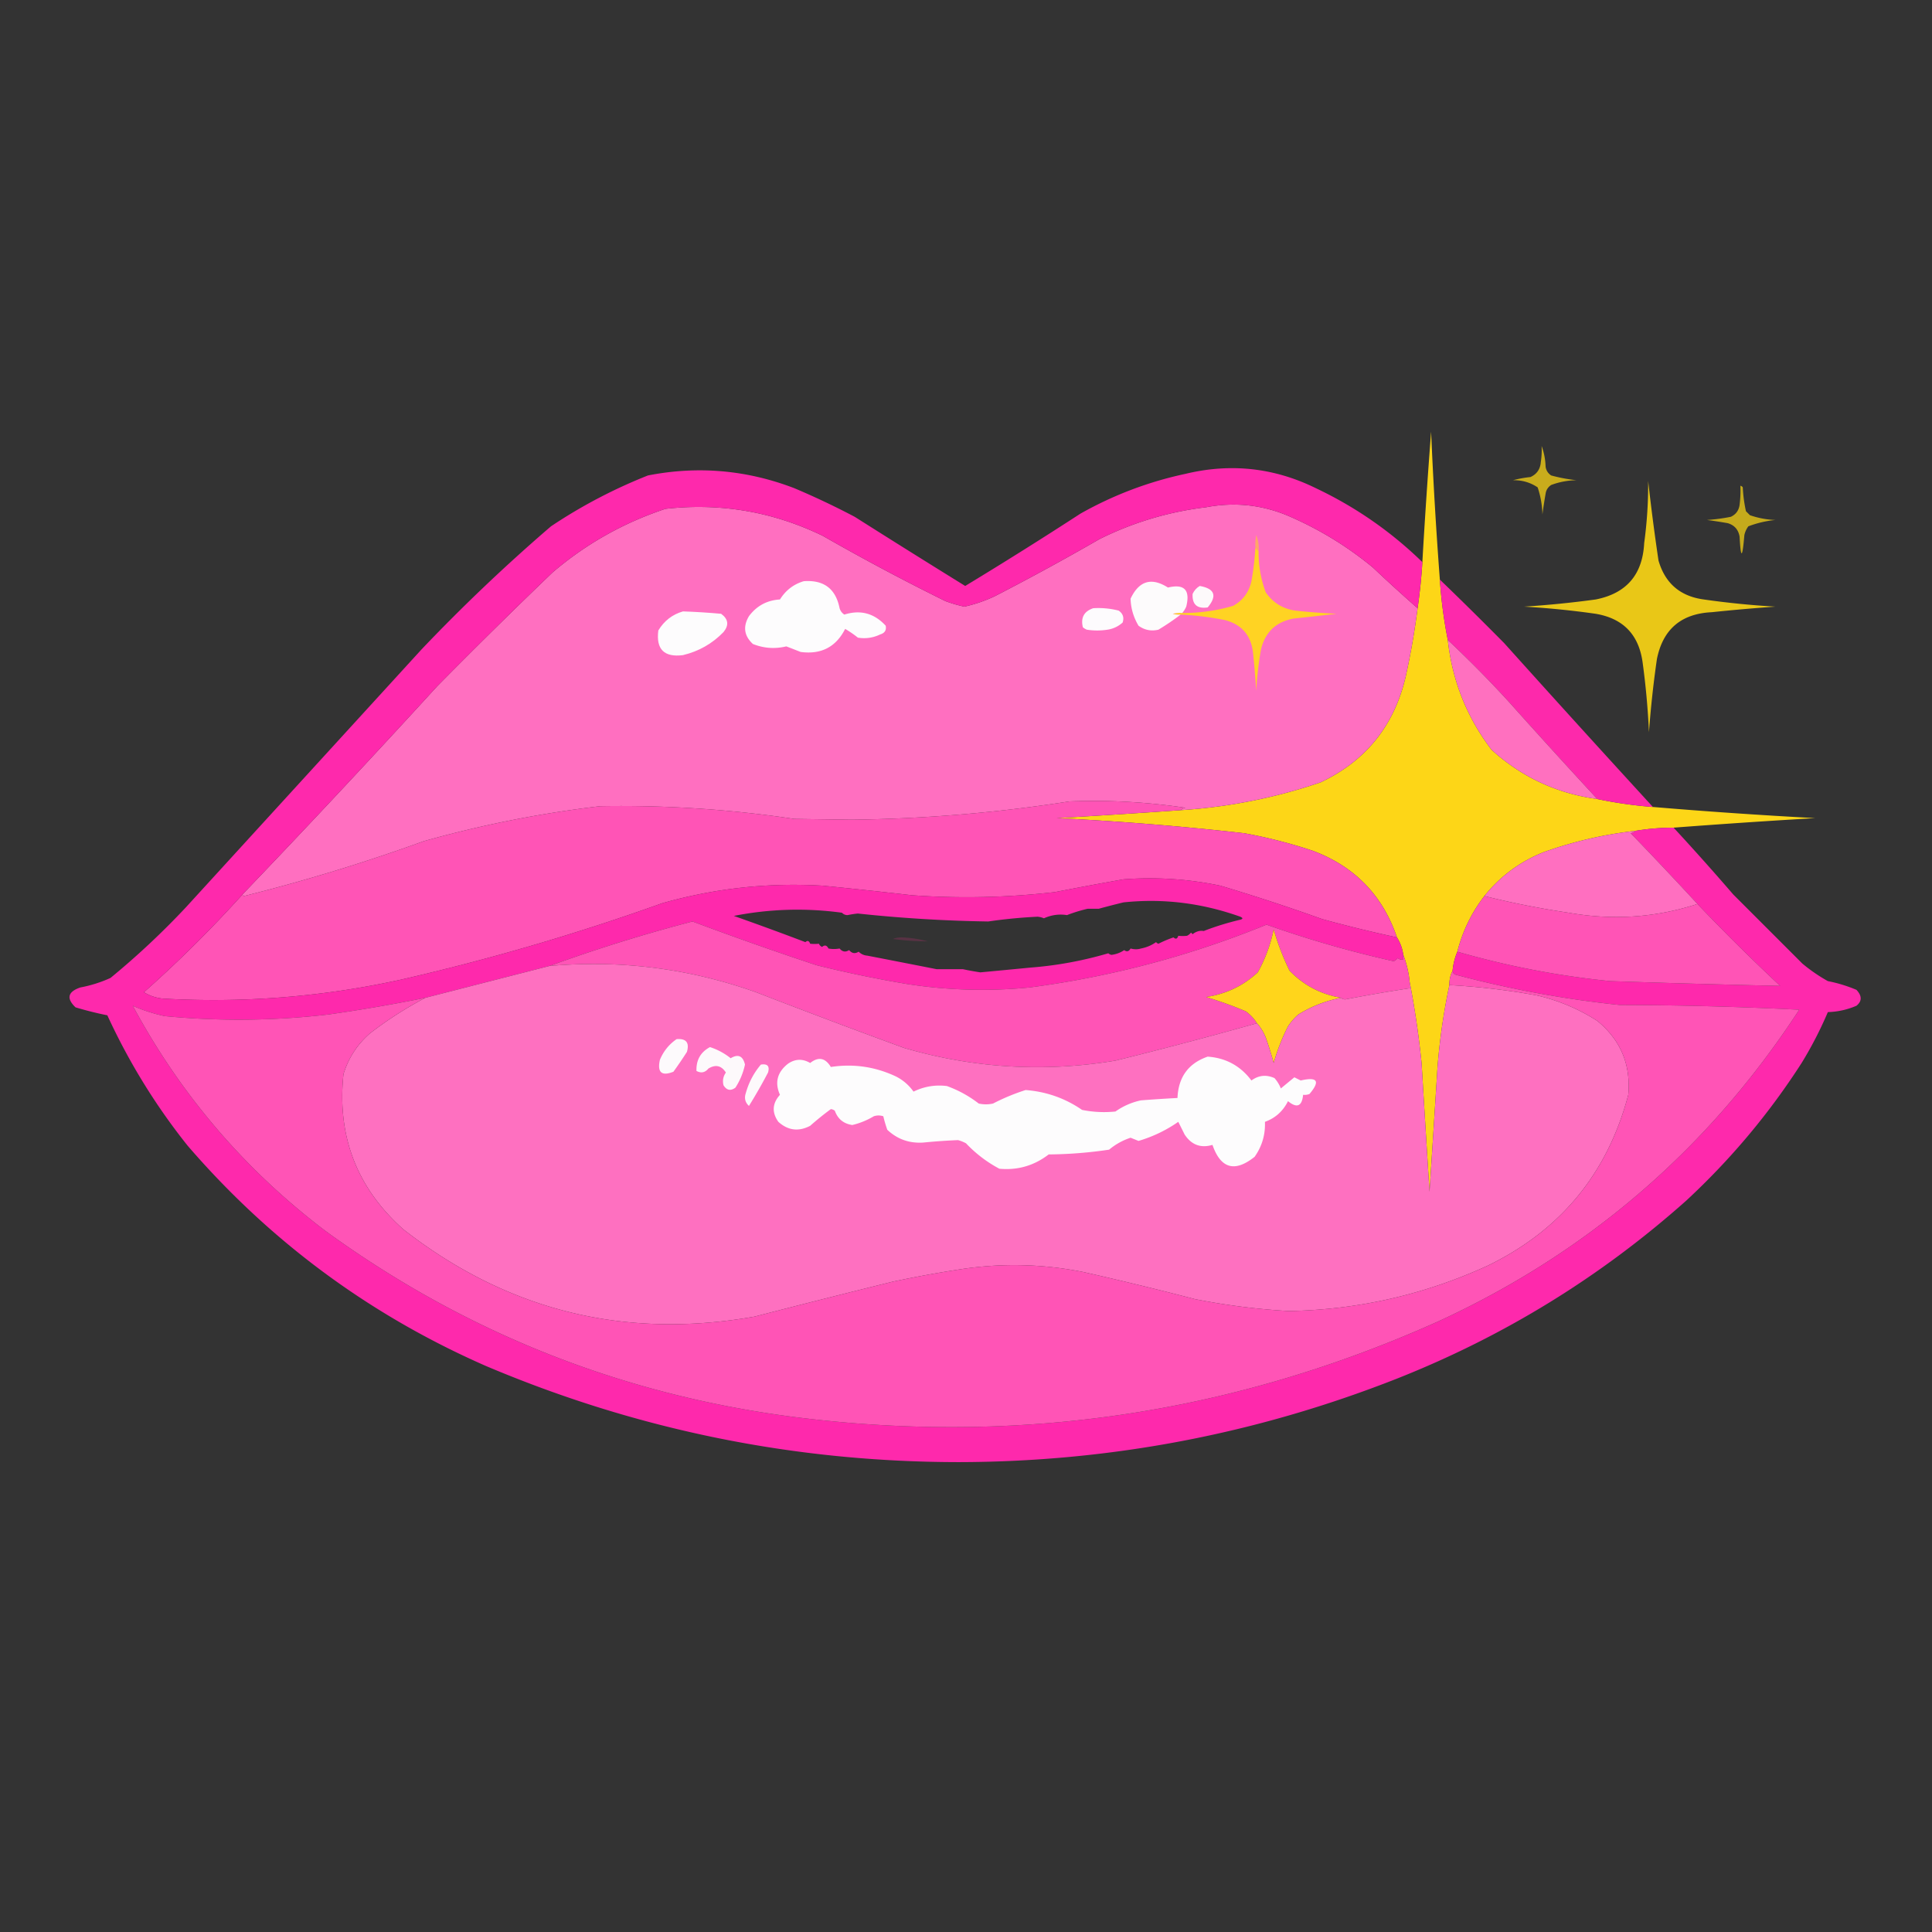 <?xml version="1.0" encoding="UTF-8"?>
<svg data-bbox="43.726 271.5 1126.429 648" height="1215" width="1215" xmlns="http://www.w3.org/2000/svg" shape-rendering="geometricPrecision" text-rendering="geometricPrecision" image-rendering="optimizeQuality" fill-rule="evenodd" clip-rule="evenodd" data-type="ugc">
    <rect width="100%" height="100%" fill="#333333" stroke="none"/>
    <g>
        <path d="M905.5 364.5a296 296 0 0 0 5 38q4.231 38.474 27.5 69 28.33 25.786 66.5 31a273 273 0 0 0 35 5q50.94 4.275 102 7a5119 5119 0 0 0-89 6q-12.09.014-24 2a257 257 0 0 0-58 13.5q-22.233 9.017-37 27.5-12.076 15.654-17 35a39.7 39.7 0 0 0-3 12q-2.12 4.079-2 9a397 397 0 0 0-7.5 52 34873 34873 0 0 1-5 78 26343 26343 0 0 1-5-81 566 566 0 0 0-7.5-51q-.894-8.93-4-17-.848-6.055-4-11-13.481-39.734-53-54.5a314 314 0 0 0-43-11 1865 1865 0 0 0-118-9.5 6369 6369 0 0 0 78-5q45.211-2.892 88-17.5 42.697-20.219 53.5-66.5a483 483 0 0 0 7.5-43 348 348 0 0 0 3-29 4260 4260 0 0 1 5.5-82 2794 2794 0 0 0 5.5 93" fill="#ffd718" opacity=".992"/>
        <path d="M969.5 280.5q2.277 6.099 2.5 13 .52 3.522 3.5 5.5a101 101 0 0 0 16 3 47.5 47.5 0 0 0-16 3q-2.98 1.978-3.5 5.5a305 305 0 0 0-2 13 57.7 57.7 0 0 0-3-17q-6.938-4.676-15.5-4.5a73.6 73.6 0 0 1 11-2q6.01-2.742 6.5-9.5.747-4.975.5-10" fill="#fed814" opacity=".73"/>
        <path d="M1036.5 302.5c1.83 16.417 3.99 33.083 6.5 50q6.225 21.501 28.5 24.5a533 533 0 0 0 45 4.5c-13.35.937-26.69 2.104-40 3.5q-28.875 1.383-34.5 29.5a653 653 0 0 0-5 46c-.67-14.732-2-29.398-4-44-2.42-17.418-12.25-27.585-29.5-30.5a533 533 0 0 0-45-4.5 635 635 0 0 0 45-4.5c19.34-3.81 29.51-15.644 30.5-35.5a272 272 0 0 0 2.5-39" fill="#fed814" opacity=".898"/>
        <path d="M1094.5 305.5q.93.166 1.5 1c.25 5.063.91 10.063 2 15 .83.833 1.67 1.667 2.5 2.5a54.5 54.5 0 0 0 16 3 66.2 66.2 0 0 0-17 4 14.4 14.4 0 0 0-2.5 5.5q-1.875 22.379-3 1-1.14-6.633-7.5-8.5c-4.32-.76-8.65-1.427-13-2q7.575-.507 15-2c3.16-1.48 5-3.98 5.5-7.5.5-3.986.67-7.986.5-12" fill="#fed814" opacity=".72"/>
        <path d="M891.5 382.5a483 483 0 0 1-7.5 43q-10.803 46.281-53.5 66.5-42.789 14.608-88 17.5 1.145-1.152 3-1.5a386.6 386.6 0 0 0-73-4 959 959 0 0 1-137 11.5l-36-.5a736 736 0 0 0-122-8 722 722 0 0 0-111 22 1160 1160 0 0 1-113 34.5q-.91-.186-1-1a7594 7594 0 0 0 122.5-131 3662 3662 0 0 1 72.5-71.5q31.433-26.87 71-40 51.928-5.815 99 17a1413 1413 0 0 0 77 41 82 82 0 0 0 12 3.5 91.3 91.3 0 0 0 19-6.5 1572 1572 0 0 0 66-36q31.805-15.769 67-20 27.467-5.226 53 6 28.38 12.432 52 32a995 995 0 0 0 28 25.5" fill="#ff6fc0"/>
        <path d="m789.5 344.5 2 2a71.2 71.2 0 0 0 4.5 26q6.683 9.724 18.5 11.5a455 455 0 0 0 26 2 2954 2954 0 0 1-27 3q-16.578 3.078-20.5 19.5a222 222 0 0 0-3 26 508 508 0 0 0-2-24q-1.838-16.326-17.5-20.5a186 186 0 0 0-28-3.5 12.9 12.9 0 0 1-5-.5 18.5 18.5 0 0 1 6-.5 111 111 0 0 0 32-4.5q9.183-5.08 11.5-15.5a180 180 0 0 0 2.5-21" fill="#ffd323"/>
        <path d="M505.5 365.5q18.861-1.372 22.5 17 .784 2.584 3 4 15.156-4.785 26 7 .841 4.197-3.5 5.5-6.705 3.213-14 2a66 66 0 0 0-8-5.5q-8.653 17.08-28 14.5-4.575-1.797-9-3.5-10.795 2.572-21-1.5-8.314-7.644-2.5-17.5 7.333-9.79 19.5-10.5 5.434-8.688 15-11.5" fill="#fdfcfd"/>
        <path d="M743.5 385.5a18.5 18.5 0 0 0-6 .5 12.9 12.9 0 0 0 5 .5 149 149 0 0 1-14 9.5q-6.858 1.614-12.5-2.5-4.767-7.98-5-17 7.983-16.892 23.5-7 15.435-3.721 11.5 12a16.6 16.6 0 0 1-2.5 4" fill="#fdfbfc"/>
        <path d="M905.5 364.5a2284 2284 0 0 1 40.5 40q46.549 51.793 93.5 103a273 273 0 0 1-35-5 4831 4831 0 0 1-55.5-61 708 708 0 0 0-38.5-39 296 296 0 0 1-5-38" fill="#fe2aac" opacity=".996"/>
        <path d="M687.5 382.5a51.3 51.3 0 0 1 16 1.5q4.061 2.796 2.5 7.5-4.06 3.654-9.5 4.5a42.5 42.5 0 0 1-13 0 9.5 9.5 0 0 1-2.5-1.5q-2.188-9.039 6.5-12" fill="#fdfbfd"/>
        <path d="M429.5 384.5q12.015.405 24 1.5 6.836 4.993 1.5 11.5-10.577 10.918-25.5 14.5-17.75 2.25-15.5-15.5 5.489-9.097 15.5-12" fill="#fdfcfd"/>
        <path d="M910.5 402.5a708 708 0 0 1 38.5 39 4831 4831 0 0 0 55.5 61q-38.17-5.214-66.5-31-23.269-30.526-27.5-69" fill="#ff70bf"/>
        <path d="M742.5 509.5a6369 6369 0 0 1-78 5 1865 1865 0 0 1 118 9.5 314 314 0 0 1 43 11q39.519 14.766 53 54.5a855 855 0 0 1-47-11.5 1262 1262 0 0 0-64-21q-30.177-6.344-61-4a2435 2435 0 0 0-43 8 481.4 481.4 0 0 1-90 2 3597 3597 0 0 0-56-6q-51.422-3.064-101 11a1443 1443 0 0 1-164 48q-74.187 16.346-150 12-6.531-.627-12-4a771 771 0 0 0 62-61.5q.09.814 1 1a1160 1160 0 0 0 113-34.5 722 722 0 0 1 111-22 736 736 0 0 1 122 8l36 .5a959 959 0 0 0 137-11.5 386.6 386.6 0 0 1 73 4q-1.855.348-3 1.5" fill="#ff54b6"/>
        <path d="M894.5 353.5a348 348 0 0 1-3 29 995 995 0 0 1-28-25.5q-23.62-19.568-52-32-25.533-11.226-53-6-35.195 4.231-67 20a1572 1572 0 0 1-66 36 91.3 91.3 0 0 1-19 6.5 82 82 0 0 1-12-3.5 1413 1413 0 0 1-77-41q-47.072-22.815-99-17-39.567 13.13-71 40a3662 3662 0 0 0-72.5 71.5 7594 7594 0 0 1-122.5 131 771 771 0 0 1-62 61.5q5.469 3.373 12 4 75.813 4.346 150-12a1443 1443 0 0 0 164-48q49.578-14.064 101-11a3597 3597 0 0 1 56 6 481.4 481.4 0 0 0 90-2 2435 2435 0 0 1 43-8q30.823-2.344 61 4a1262 1262 0 0 1 64 21 855 855 0 0 0 47 11.5q3.152 4.945 4 11v3q-1.983.255-3.5-1a7.25 7.25 0 0 1-2.5 2 685 685 0 0 1-80-23q-71.904 29.351-149 39.5a307.3 307.3 0 0 1-76-2 746 746 0 0 1-58-12 2164 2164 0 0 1-78-27.5 1007 1007 0 0 0-90 28l-78 20a1040 1040 0 0 1-61 10.5 486.3 486.3 0 0 1-103 1q-10.918-2.393-20-6.5 45.058 83.819 121 141.5 131.609 95.757 294 117 211.558 27.238 406-60 141.785-65.289 227-196c-37.63-1.908-75.3-2.908-113-3a668.4 668.4 0 0 1-103-19q-1.884-.625-2-2.5a39.7 39.7 0 0 1 3-12 542.7 542.7 0 0 0 96 18.5c35.67 1.205 71.34 2.205 107 3-17.87-16.7-35.2-33.867-52-51.5a2655 2655 0 0 0-42-44.5q1.86-.348 3-1.5a146.7 146.7 0 0 1 24-2 1661 1661 0 0 1 37.5 42q21.825 21.831 43.5 43.5a104.5 104.5 0 0 0 16 11 91 91 0 0 1 18 5.5q5.31 5.685 0 10-8.58 3.701-18 4a243 243 0 0 1-16.5 32c-20.4 31.759-44.57 60.592-72.5 86.5-53.8 47.93-114.471 85.264-182 112Q745.803 919.239 603 919.5q-154.985-.096-297.5-60.5Q195.946 810.917 118 720.5q-30.16-37.786-50.5-82-9.695-1.923-20-5-8.83-8.436 3-12.5a82 82 0 0 0 19-6 497.5 497.5 0 0 0 47.5-44.5l148-162a1117 1117 0 0 1 81.5-77.5 324 324 0 0 1 61-32q47.084-9.214 92 8a494 494 0 0 1 38 18 7444 7444 0 0 0 69.5 43.5 2700 2700 0 0 0 72.5-45.5q31.13-17.542 66-25 42.718-10.31 82 9 37.457 17.733 67 46.5m-188 214q37.257-3.937 73.5 9 2.847 1.278-.5 2-11.984 2.892-22.5 7-3.597-.653-7 2l-1-1a7.25 7.25 0 0 1-2.5 2 26 26 0 0 1-5.5 0q-.908 2.972-3 1a76 76 0 0 0-9.5 4 3.65 3.65 0 0 1-1.5-1q-4.262 3.009-9.5 4-2.967.947-6.5 0-1.619 2.84-4 1-3.554 2.425-8 3a3.94 3.94 0 0 1-2-1q-24.225 7.118-49 9a7669 7669 0 0 1-31.5 3 190 190 0 0 1-11-2q-8.287.048-16.5 0a14602 14602 0 0 0-43.5-8.5q-3.264-.244-5.5-2.5-3.4 2.153-6-1-3.4 2.153-6-1-3.674.656-7 0-1.527-3.096-4-1-1.418-.608-2-2a26 26 0 0 1-5.5 0q-1.045-2.827-3-1-20.265-7.743-45-16.5 33.818-6.656 68-2 1.394 1.486 3.5 1.5a58 58 0 0 1 6.5-1 893 893 0 0 0 82 5 323 323 0 0 1 31-3q2.091.181 4 1 7.083-3.192 14.5-2a95.5 95.5 0 0 1 13-4h7a536 536 0 0 1 15.5-4" fill="#fe29ac" opacity=".999"/>
        <path d="M754.5 368.5q14.135 2.514 5 13.5-10.013 1.484-9.5-8.5 1.537-3.28 4.5-5" fill="#fdf9fb"/>
        <path d="m791.5 346.5-2-2a32.5 32.5 0 0 1 .5-8q1.974 4.783 1.5 10" fill="#ffa668"/>
        <path d="M1028.5 522.5q-1.14 1.152-3 1.5 21.3 22.054 42 44.5-39.54 12.867-81 5.5a554 554 0 0 1-53-10.5q14.767-18.483 37-27.5a257 257 0 0 1 58-13.5" fill="#ff6fc0"/>
        <path d="M933.5 563.5a554 554 0 0 0 53 10.5q41.46 7.367 81-5.5c16.8 17.633 34.13 34.8 52 51.5-35.66-.795-71.33-1.795-107-3a542.7 542.7 0 0 1-96-18.5q4.924-19.346 17-35" fill="#ff54b6"/>
        <path d="M882.5 600.5q3.106 8.07 4 17v4a1097 1097 0 0 0-40.5 7q-1.605-.042-2.5-1-18.98-3.116-32.5-17a154.4 154.4 0 0 1-10-26q-2.94 14.327-10 27-13.747 12.746-32.5 15.5a241 241 0 0 1 25 9q4.273 3.113 7 7.5a2903 2903 0 0 1-89 23.5q-67.287 11.189-133-8a5339 5339 0 0 1-93-35q-63.16-22.442-130-16.5a1007 1007 0 0 1 90-28 2164 2164 0 0 0 78 27.5 746 746 0 0 0 58 12 307.3 307.3 0 0 0 76 2q77.096-10.149 149-39.5a685 685 0 0 0 80 23 7.25 7.25 0 0 0 2.5-2q1.517 1.255 3.5 1z" fill="#ff54b6"/>
        <path d="M843.5 627.5a78.6 78.6 0 0 0-27 10.5 34.7 34.7 0 0 0-6.5 7.5 127 127 0 0 0-9 23 221 221 0 0 0-5-16q-2.035-5.097-5.5-9-2.727-4.387-7-7.5a241 241 0 0 0-25-9q18.753-2.754 32.5-15.5 7.06-12.673 10-27a154.4 154.4 0 0 0 10 26q13.52 13.884 32.5 17" fill="#ffd51b"/>
        <path d="M561.5 590.5q2.45-.991 5.5-1 8.529.32 16.5 2.5a163 163 0 0 1-22-1.5" fill="#e23188" opacity=".212"/>
        <path d="M790.5 643.5q3.465 3.903 5.5 9a221 221 0 0 1 5 16 127 127 0 0 1 9-23 34.7 34.7 0 0 1 6.5-7.5 78.6 78.6 0 0 1 27-10.5q.895.958 2.5 1a1097 1097 0 0 1 40.5-7v-4a566 566 0 0 1 7.5 51q2.438 40.506 5 81a34873 34873 0 0 0 5-78 397 397 0 0 1 7.5-52 435 435 0 0 1 55 6.5q20.443 4.726 38 16 22.02 18.042 19.5 46.5-19.544 74.047-88.5 107.5-59.535 27.26-125 28.5a432 432 0 0 1-59-7.5 2210 2210 0 0 0-70-17q-37.833-7.609-76-2a761 761 0 0 0-44 8 8299 8299 0 0 0-87 22q-122.904 21.687-221-55-43.656-39.078-37.5-97.5 4.662-15.077 16.5-25.5a237 237 0 0 1 35-22.5l78-20q66.84-5.942 130 16.5a5339 5339 0 0 0 93 35q65.713 19.189 133 8a2903 2903 0 0 0 89-23.5" fill="#fe70c0"/>
        <path d="M913.5 610.5q.116 1.875 2 2.5a668.4 668.4 0 0 0 103 19c37.7.092 75.37 1.092 113 3q-85.215 130.711-227 196-194.442 87.238-406 60-162.391-21.243-294-117-75.942-57.681-121-141.5 9.082 4.107 20 6.5a486.3 486.3 0 0 0 103-1 1040 1040 0 0 0 61-10.5 237 237 0 0 0-35 22.5q-11.838 10.423-16.5 25.5-6.156 58.422 37.5 97.5 98.096 76.687 221 55a8299 8299 0 0 1 87-22 761 761 0 0 1 44-8q38.167-5.609 76 2a2210 2210 0 0 1 70 17 432 432 0 0 0 59 7.5q65.465-1.24 125-28.5 68.956-33.453 88.5-107.5 2.52-28.458-19.5-46.5-17.557-11.274-38-16a435 435 0 0 0-55-6.5q-.12-4.921 2-9" fill="#ff54b6"/>
        <path d="M425.5 653.5q8.999-.747 6.5 8a253 253 0 0 1-8.5 12.5q-11.125 4.383-8.5-7.5 3.385-8.123 10.5-13" fill="#fdfafc"/>
        <path d="M446.5 658.5a41 41 0 0 1 13 7q7.063-4.224 9 4a43.4 43.4 0 0 1-6 14.5q-4.515 3.333-7.5-1.5-1.088-4.315 1.5-8-4.212-6.592-11-2.5-3.154 3.831-7.5 1.5-.368-10.276 8.5-15" fill="#fdf9fb"/>
        <path d="M759.5 664.5q17.153 1.23 27.5 15 6.781-4.968 14.5-1.5a21.7 21.7 0 0 1 4 6.5q4.255-3.532 8.5-7l4 2q15.852-3.675 5.5 8.5a8.4 8.4 0 0 1-4 .5q-1.06 10.906-9.5 4-4.747 9.508-14.5 13 .47 12.13-6.5 22-18.71 14.91-26.5-7.5-11.049 3.255-17.5-6.5-2.01-4.053-4-8-11.464 7.998-25 12l-5-2a41 41 0 0 0-13.5 7.5 270 270 0 0 1-38 3q-13.728 10.577-31 9-11.746-6.23-21-16a23 23 0 0 0-5-2 368 368 0 0 0-21.5 1.5q-13.372 1.04-23-8a82 82 0 0 1-2.5-8.5q-3-1-6 0a47.5 47.5 0 0 1-13.5 5.5q-8.198-1.198-11-9a4.93 4.93 0 0 0-2.5-1 188 188 0 0 0-13 10.5q-10.89 5.694-20-2.5-6.282-8.838 1-17-5.095-11.5 5-19.5 6.824-4.72 14-.5 7.764-6.146 13 2.5 21.414-3.255 41 6 6.644 3.392 11 9.5 10.005-4.878 21-3.5 10.916 3.956 20 11 4.5 1 9 0a130.7 130.7 0 0 1 20.5-8.5q19.513 1.503 35.5 12.5a69.6 69.6 0 0 0 21 1 43.1 43.1 0 0 1 16-7 933 933 0 0 1 23-1.5q.82-19.736 19-26" fill="#fdfcfd"/>
        <path d="M478.5 669.5q6.265-.987 4.5 5a329 329 0 0 1-12 21q-3.552-3.276-2-8 2.814-10.132 9.5-18" fill="#fdf9fb"/>
    </g>
</svg>
